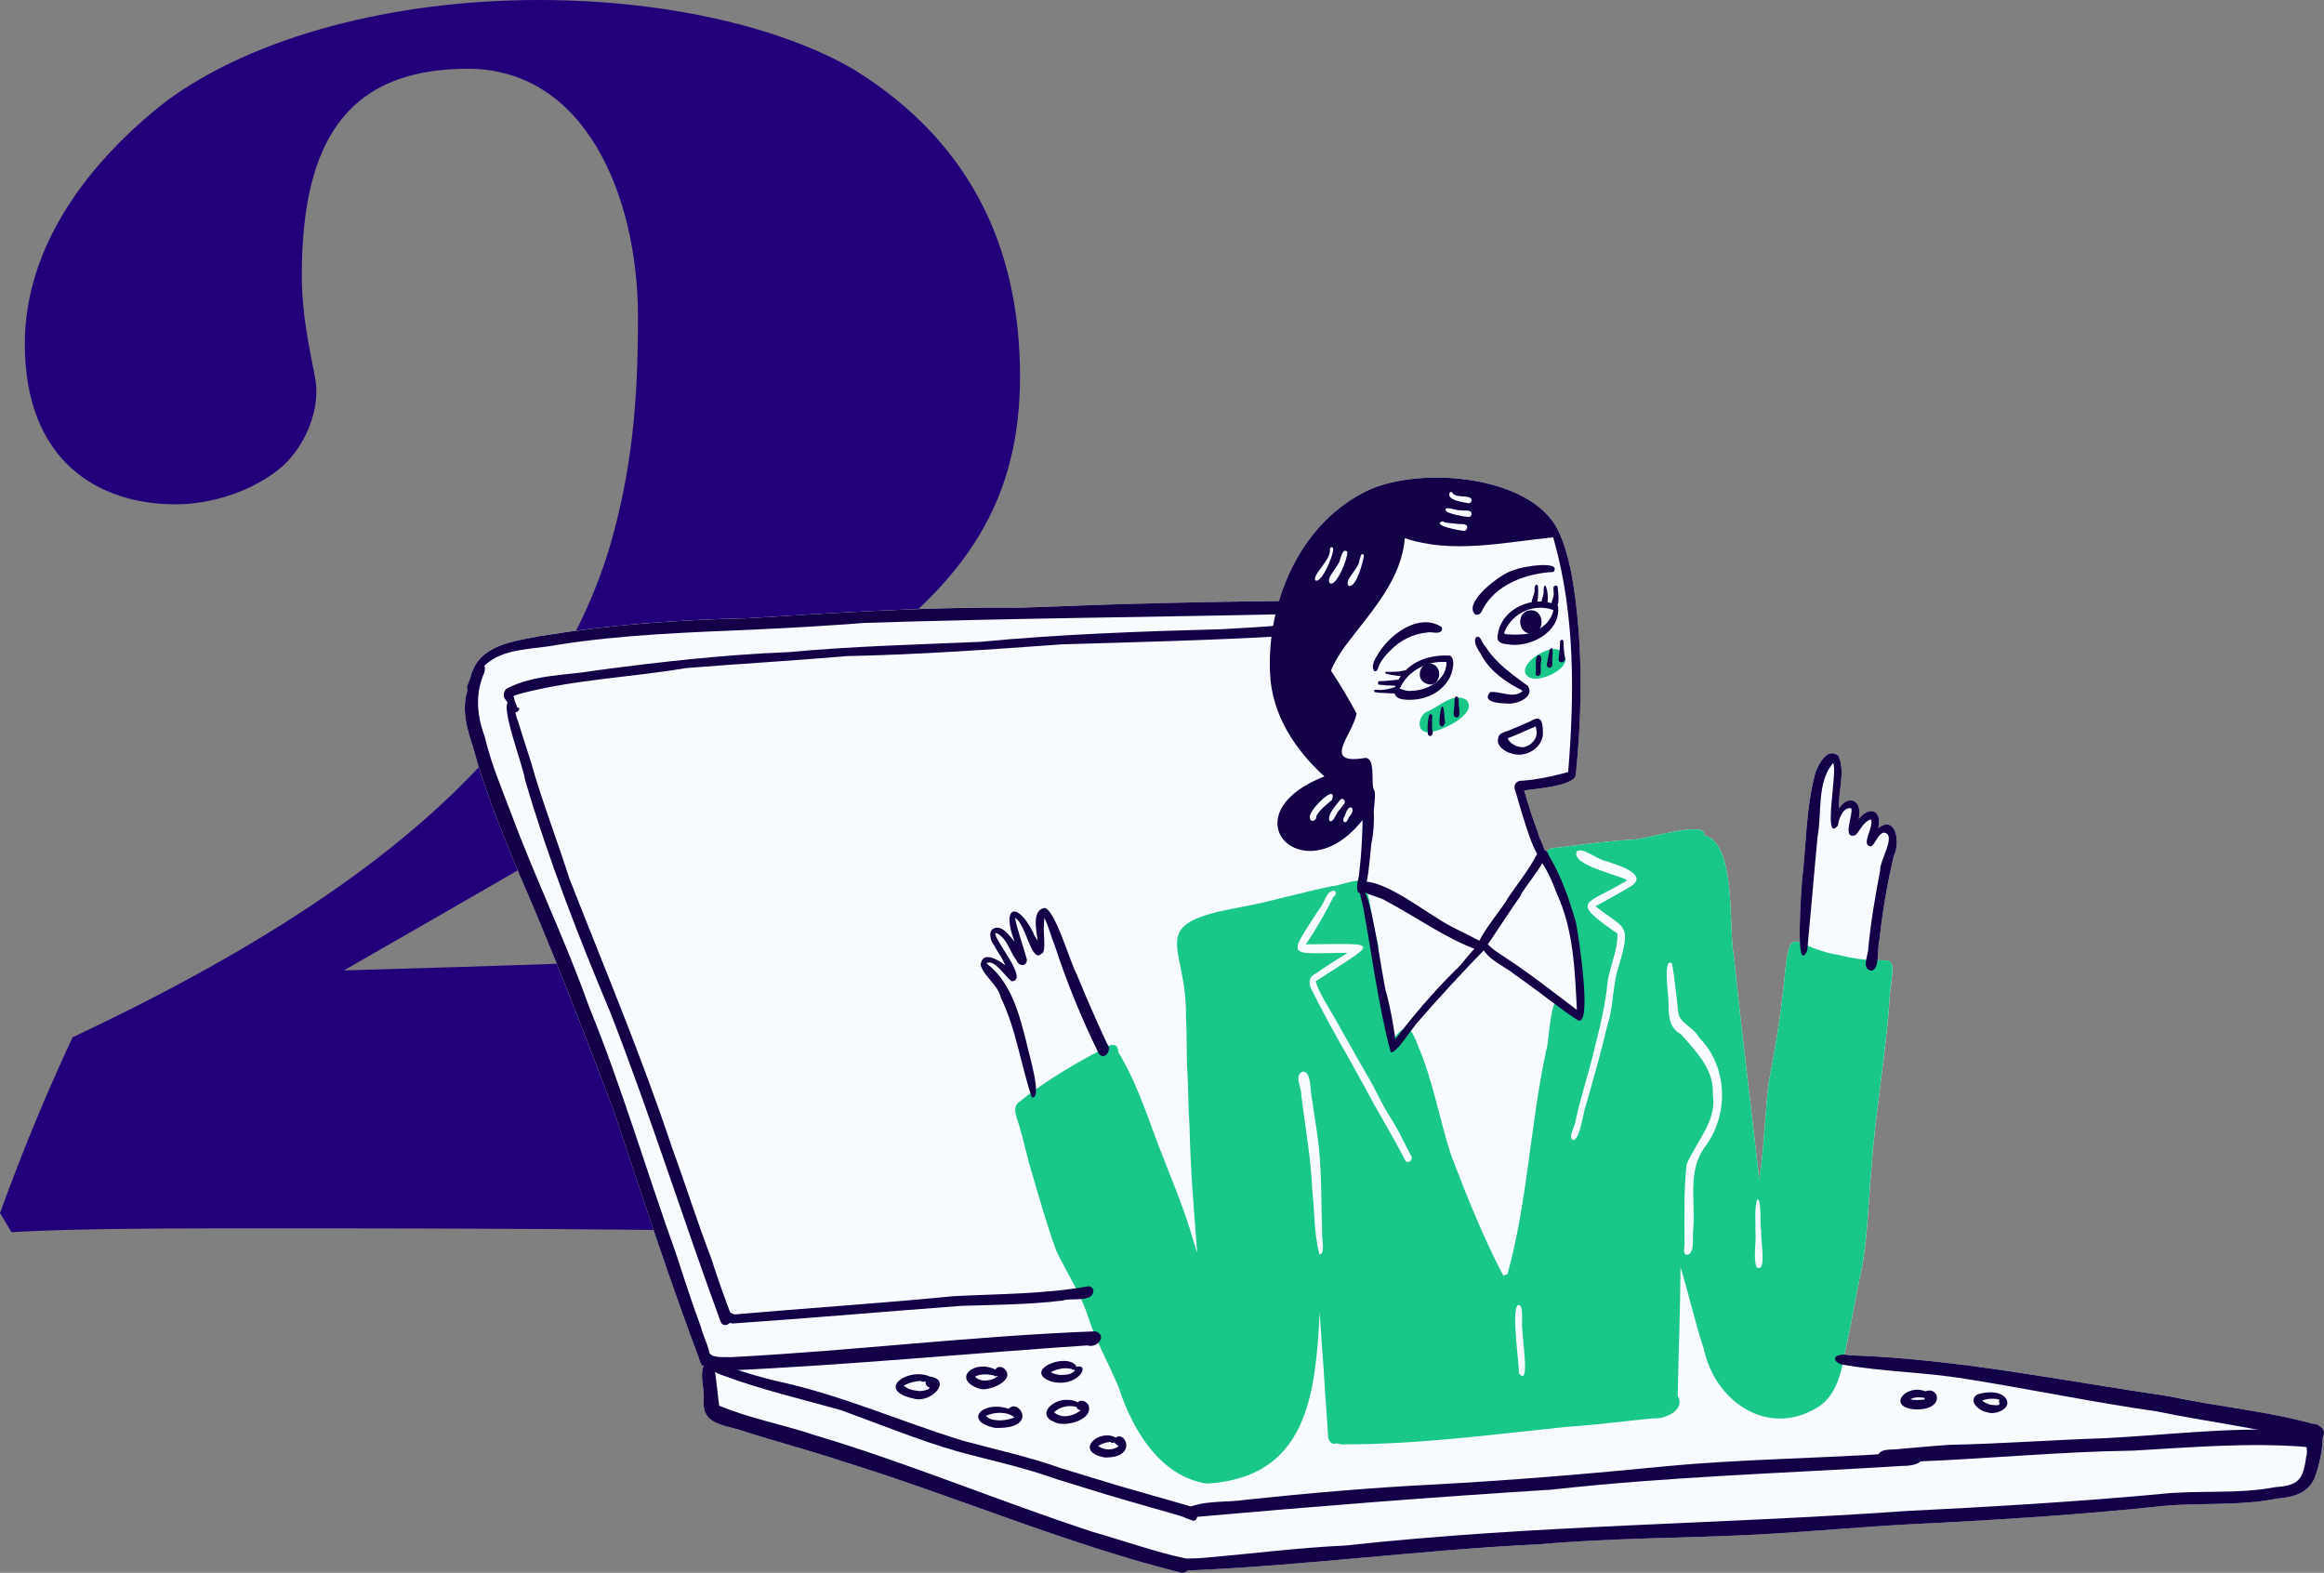 <svg width="365" height="247" viewBox="0 0 365 247" fill="none" xmlns="http://www.w3.org/2000/svg">
<rect x="0" y="0" width="365" height="247" fill="#808080" stroke="none"/>
<path d="M164.4 121.2L174 125.4C165.6 151.2 161.7 183.6 161.1 194.7C149.4 194.1 127.2 192.9 45.9 192.9C26.7 192.9 12.3 192.9 1.8 193.5L0 190.5C3.6 180.6 7.2 171.9 11.4 162.9C61.2 139.5 86.7 115.5 95.7 86.1C99.3 73.8 100.2 63 100.2 49.8C100.2 30.6 91.8 10.8 73.5 10.8C55.2 10.8 47.4 21.3 47.4 43.2C47.4 49.5 48.6 54.6 49.5 59.4C50.4 64.2 48 69.9 44.4 73.2C39.9 77.1 33.3 79.2 27.6 79.2C15.3 79.2 3.9 72.3 3.9 54C3.9 38.7 13.8 25.5 26.1 15.9C39.9 5.7 61.8 0 84.6 0C105.9 0 123.9 4.8 134.4 11.1C153.6 23.1 160.2 40.5 160.2 59.1C160.2 78.9 151.5 91.2 135 103.2C119.7 114.6 91.2 131.1 54 152.4C107.1 150.9 137.7 149.4 145.8 148.5C151.2 148.2 154.2 145.8 156.6 141.3C158.4 137.4 161.7 128.4 164.4 121.2Z" fill="#21007A"/>
<g clip-path="url(#clip0_4237_340)">
<path d="M293.864 184.305C293.864 184.305 293.864 184.325 293.861 184.332C293.861 184.332 293.861 184.334 293.861 184.337C293.861 184.325 293.861 184.315 293.864 184.305Z" fill="#F7FBFF"/>
<path d="M81.611 137.427C81.601 137.403 81.589 137.376 81.579 137.351C81.569 137.327 81.557 137.302 81.547 137.278C81.569 137.327 81.589 137.376 81.611 137.427Z" fill="#F7FBFF"/>
<path d="M364.18 223.888C363.958 223.689 363.665 223.588 363.287 223.62C355.956 221.578 348.292 220.917 340.849 219.307C324.029 216.864 307.348 213.383 290.311 212.831C290.111 212.774 289.911 212.742 289.718 212.73C289.828 212.156 289.933 211.586 290.043 211.031C290.043 211.031 290.043 211.034 290.043 211.036C290.857 207.609 291.338 204.123 292.087 200.684C292.075 200.743 292.063 200.802 292.053 200.861C293.322 195.448 293.336 189.853 293.863 184.337C293.868 184.259 293.876 184.18 293.88 184.104V184.111C293.88 184.092 293.883 184.072 293.885 184.053C293.885 184.06 293.885 184.067 293.885 184.075C293.888 184.03 293.893 183.984 293.895 183.937C293.895 183.944 293.895 183.954 293.895 183.964C293.9 183.903 293.902 183.844 293.907 183.782C293.907 183.792 293.907 183.805 293.905 183.814C294.503 174.498 296.279 165.315 296.833 155.996C296.833 156.008 296.833 156.02 296.83 156.033C296.835 155.989 296.835 155.942 296.84 155.898C297.535 150.649 297.516 150.819 294.871 150.799C295.017 149.682 294.959 148.285 295.169 147.64C295.671 143.169 296.403 138.687 297.46 134.319C298.465 132.424 297.823 127.907 294.988 130.046C295.62 127.257 293.693 126.459 291.924 128.59C292.578 125.887 290.526 124.51 288.811 126.943C288.671 124.254 289.891 121.159 288.715 118.67C286.976 117.319 285.602 119.973 285.114 121.375C283.616 126.879 283.692 132.709 283.016 138.358C282.984 138.856 282.521 144.794 282.692 148.02C281.037 147.463 280.767 148.324 280.186 154.4C279.642 159.617 278.82 164.777 277.802 169.922C277.18 175.033 277.085 180.186 276.314 185.28C274.984 173.587 273.518 161.912 272.322 150.205C271.408 145.739 272.791 132.38 267.638 131.18C268.175 128.646 257.811 132.054 256.152 131.874C252.307 132.117 248.486 132.611 244.673 133.114C243.699 133.129 243.174 133.355 242.94 133.713C242.845 133.595 242.726 133.507 242.567 133.472C242.352 132.572 241.662 131.501 241.562 130.775C240.73 128.602 240.02 126.383 239.378 124.146C240.971 123.842 247.542 123.486 247.5 121.549C248.369 112.839 248.569 104.056 247.578 95.346C247.093 91.286 246.466 87.014 244.721 83.322C240.381 74.323 221.768 73.007 213.836 77.514C207.344 80.975 202.964 87.341 200.866 94.389C187.301 94.511 173.731 94.894 160.178 95.432C145.852 95.275 131.572 96.203 117.282 97.101C117.319 97.099 117.355 97.096 117.392 97.094C106.518 97.315 95.678 98.115 84.943 99.865C80.705 100.703 75.291 101.198 73.939 106.143C73.925 106.71 73.029 107.89 73.442 108.342C72.553 111.101 73.107 113.802 74.244 117.148C76.076 124.063 78.855 130.735 81.578 137.346C86.902 149.498 91.615 161.905 96.346 174.299C100.716 187.416 105.071 200.775 109.897 213.621C109.902 213.639 109.902 213.653 109.909 213.67C109.916 213.683 109.924 213.695 109.931 213.707C110.021 213.945 110.109 214.188 110.199 214.427C110.307 214.436 110.404 214.436 110.497 214.434C110.504 214.439 110.512 214.446 110.516 214.451C109.902 216.034 110.604 217.998 110.538 219.675C110.097 223.681 113.515 223.696 116.413 224.629C121.7 226.365 127.1 227.727 132.374 229.504C132.335 229.492 132.296 229.48 132.257 229.467C150.097 234.974 167.31 242.427 185.447 246.961C185.896 247.076 186.296 246.88 186.564 246.561C186.738 246.578 186.911 246.593 187.082 246.61C205.292 245.819 223.429 243.377 241.659 242.52C253.126 241.509 264.657 241.572 276.151 240.978C285.549 240.463 294.917 239.532 304.328 239.164C315.587 238.55 326.822 237.829 338.04 236.675C344.569 235.848 351.218 236.623 357.688 235.332C360.428 235.104 362.86 234.404 363.751 231.468C364.065 230.592 364.841 227.781 364.78 225.77C365.166 225.127 365.093 224.273 364.183 223.883L364.18 223.888Z" fill="#F7FBFF"/>
<path d="M223.951 114.97C222.39 114.641 222.89 112.432 223.973 111.828C225.927 111.121 228.094 108.669 230.236 109.867C232.522 112.066 225.659 115.336 223.951 114.97Z" fill="#19C789"/>
<path d="M239.759 106.049C238.185 104.127 244.297 100.528 245.238 102.499C247.915 104.571 241.174 107.875 239.759 106.049Z" fill="#19C789"/>
<path d="M189.536 232.995C182.143 231.868 177.825 224.437 175.683 217.858C174.153 214.105 172.074 210.57 170.859 206.694C170.876 206.743 170.891 206.789 170.908 206.838C169.739 203.161 167.558 199.93 165.916 196.469C164.433 192.448 163.269 188.304 162.066 184.19C161.285 181.681 160.795 179.094 160.009 176.585C159.675 175.458 158.85 173.762 160.168 172.983C163.708 170.143 167.563 167.786 171.54 165.621C172.716 165.182 175.543 162.666 175.639 165.241C178.193 169.412 179.815 174.147 181.518 178.733C183.536 184.138 185.908 189.424 187.464 194.991C187.447 194.94 187.43 194.888 187.413 194.837C187.618 195.468 187.82 196.098 188.045 196.722C187.501 190.106 186.966 183.498 186.823 176.857C186.823 176.867 186.823 176.874 186.823 176.884C186.818 176.806 186.813 176.725 186.81 176.646C186.81 176.656 186.81 176.668 186.813 176.678C186.813 176.644 186.808 176.609 186.805 176.572C186.805 176.575 186.805 176.577 186.805 176.58C186.603 173.803 186.657 171.015 186.479 168.238C186.481 168.292 186.483 168.349 186.488 168.403C186.31 165.616 186.447 162.82 186.278 160.034C186.278 160.068 186.283 160.105 186.283 160.14C186.278 160.059 186.274 159.978 186.271 159.897V159.901C186.269 159.835 186.264 159.769 186.261 159.703C186.261 159.715 186.261 159.73 186.264 159.744C186.469 148.076 179.491 145.189 194.869 142.465C199.685 141.566 204.389 140.147 209.188 139.168C210.803 139.141 215.341 136.757 214.68 139.978C215.307 142.02 215.441 144.19 215.929 146.267C216.156 147.524 217.161 149.483 215.768 150.34C216.932 154.535 217.72 158.826 218.964 162.999C221.101 160.191 221.807 161.914 222.763 164.342C225.066 169.782 226.054 175.659 227.852 181.271C230.319 187.74 232.903 194.225 236.116 200.358C236.296 200.22 236.521 200.137 236.748 200.137C239.937 188.631 240.334 176.59 242.842 164.931C243.299 164.082 243.503 155.208 245.062 157.749C246.148 157.891 247.029 158.664 247.797 159.396C248.132 152.016 246.585 144.782 244.355 137.786C243.545 136.084 241.1 133.161 244.672 133.112C248.488 132.608 252.309 132.112 256.151 131.872C257.81 132.051 268.175 128.641 267.638 131.177C272.788 132.378 271.407 145.737 272.322 150.202C273.515 161.91 274.984 173.585 276.314 185.277C277.082 180.181 277.18 175.028 277.802 169.92C278.819 164.772 279.641 159.614 280.186 154.398C281.181 143.984 281.259 148.884 288.979 150.003C297.325 152.237 297.867 148.106 296.835 155.893C296.83 155.937 296.827 155.981 296.825 156.025C296.825 156.013 296.825 156.001 296.827 155.988C296.276 165.307 294.497 174.491 293.9 183.807C293.9 183.797 293.9 183.785 293.902 183.775C293.897 183.836 293.892 183.895 293.89 183.957C293.89 183.947 293.89 183.939 293.89 183.93C293.887 183.976 293.882 184.023 293.88 184.067C293.88 184.06 293.88 184.052 293.88 184.045C293.88 184.065 293.88 184.084 293.875 184.104V184.097C293.87 184.175 293.863 184.256 293.858 184.335C293.858 184.322 293.858 184.313 293.86 184.303C293.331 189.829 293.316 195.433 292.048 200.856C292.06 200.797 292.072 200.738 292.082 200.682C291.333 204.121 290.852 207.607 290.037 211.034C290.037 211.034 290.037 211.031 290.037 211.029C289.305 214.701 288.854 218.978 285.351 221.094C277.541 225.77 269.316 220.07 267.591 211.805C267.604 211.846 267.618 211.888 267.63 211.93C266.198 207.69 265.276 203.303 263.937 199.037C263.898 205.761 263.624 212.477 263.493 219.199C264.795 221.361 261.585 222.901 259.772 222.729C255.2 223.166 250.647 223.787 246.063 224.074C234.393 225.292 222.685 226.853 210.932 226.828C210.881 226.939 210.71 226.922 210.681 226.806C210.42 226.772 210.149 226.765 209.905 226.654C209.059 227.037 208.515 226.094 208.573 225.348C208.407 222.405 208.141 219.469 207.985 216.523C207.985 216.53 207.985 216.538 207.985 216.545C207.778 213.037 207.451 209.541 207.27 206.036C206.607 218.963 205.377 232.05 189.528 232.993L189.536 232.995ZM164.996 187.281L165.018 187.349C164.938 187.099 164.86 186.846 164.782 186.593C164.852 186.821 164.921 187.052 164.994 187.281H164.996ZM188.547 168.057L188.552 168.118C188.53 167.723 188.513 167.33 188.499 166.942C188.513 167.313 188.526 167.686 188.547 168.057Z" fill="#19C789"/>
<path d="M213.3 140.106C212.846 139.178 213.458 138.016 213.478 137.02C213.478 137.027 213.478 137.034 213.475 137.042C213.793 134.526 213.922 131.992 213.993 129.459V129.481C213.993 129.449 213.993 129.415 213.993 129.383C213.993 129.395 213.993 129.41 213.993 129.422C213.997 129.208 213.993 128.997 213.993 128.784C204.729 140.56 192.566 127.974 208.005 121.94C203.316 117.663 199.708 112.167 199.464 105.617C198.988 94.737 203.975 82.777 213.839 77.519C221.771 73.012 240.384 74.327 244.724 83.327C246.471 87.022 247.098 91.291 247.581 95.351C248.572 104.061 248.374 112.847 247.503 121.554C247.544 123.491 240.974 123.847 239.381 124.151C240.023 126.388 240.733 128.607 241.565 130.779C241.718 131.892 243.263 133.821 242.345 134.693C241.079 135.859 238.339 125.128 237.895 123.901C237.707 123.12 238.344 122.507 239.108 122.61C241.294 122.44 243.438 122.001 245.554 121.444C245.519 121.451 245.488 121.458 245.456 121.466C245.737 121.397 246.015 121.323 246.29 121.237C247.286 109.132 247.381 96.667 244.08 84.891C244.08 84.898 244.085 84.906 244.085 84.913C244.082 84.896 244.078 84.876 244.073 84.859C244.073 84.859 244.073 84.861 244.073 84.864C244.031 84.702 243.99 84.542 243.936 84.383C236.295 85.141 228.08 87.044 220.631 84.515C220.151 90.876 215.493 95.923 211.792 100.761C211.809 100.737 211.829 100.712 211.848 100.688C211.106 101.64 210.428 102.642 209.835 103.695C209.835 103.695 209.835 103.695 209.835 103.693C209.53 104.22 209.235 104.755 209.05 105.34C210.492 107.5 211.836 109.776 213.058 112.059C212.509 115.306 207.334 120.243 214.483 119.016C216.037 119.163 215.322 122.708 215.727 123.926C216.279 124.576 215.615 126.95 215.791 128.055C215.791 128.015 215.791 127.976 215.791 127.937C215.793 129.309 215.72 130.679 215.476 132.031C215.481 131.992 215.488 131.955 215.493 131.919C215.134 132.964 215.022 141.517 213.302 140.103L213.3 140.106ZM208.937 82.895C209.076 82.76 209.22 82.622 209.369 82.487C209.225 82.622 209.076 82.752 208.937 82.895Z" fill="#130046"/>
<path d="M237.309 118.301C236.362 118.078 234.947 117.086 235.303 115.977C235.323 114.982 236.762 114.904 237.455 114.511C237.433 114.521 237.409 114.528 237.387 114.538C238.443 114.14 239.453 113.635 240.498 113.212C240.476 113.222 240.454 113.23 240.429 113.239C242.059 112.213 242.288 113.406 242.323 114.852C242.532 117.405 239.553 119.168 237.309 118.301ZM239.29 117.337C240.62 117.062 241.622 115.871 241.271 114.477C241.273 114.504 241.276 114.528 241.281 114.555C241.264 114.398 241.242 114.241 241.215 114.084C240.951 114.202 240.681 114.305 240.41 114.41C240.41 114.41 240.412 114.41 240.415 114.41C240.393 114.42 240.371 114.428 240.346 114.437C240.359 114.432 240.371 114.428 240.381 114.425C239.187 114.95 237.997 115.491 236.775 115.95C237.221 116.88 238.29 117.381 239.287 117.341L239.29 117.337Z" fill="#130046"/>
<path d="M236.599 110.47C235.558 110.478 232.601 110.274 234.057 108.69C235.631 108.474 237.678 109.822 239.144 108.516C239.081 108.465 239.015 108.418 238.949 108.371C238.954 108.376 238.961 108.379 238.966 108.384C238.944 108.369 238.924 108.357 238.905 108.342C238.917 108.352 238.932 108.359 238.944 108.369C236.49 107.085 234.142 105.509 232.742 103.027C232.308 102.18 231.288 101.068 231.813 100.098C232.542 99.59 232.784 101.139 233.267 101.498C234.95 104.161 237.48 105.899 239.952 107.709C241.164 109.532 238.039 110.708 236.599 110.475V110.47Z" fill="#130046"/>
<path d="M215.854 105.408C215.105 104.498 216.266 103.022 216.779 102.173C218.726 99.308 223.047 96.288 226.387 98.459C226.387 98.459 226.387 98.456 226.384 98.454C226.394 98.468 226.409 98.483 226.418 98.5C226.418 98.498 226.414 98.495 226.414 98.493C226.548 98.687 226.514 98.972 226.353 99.139C226.353 99.139 226.355 99.139 226.357 99.136C225.772 99.62 224.876 99.171 224.174 99.328C221.971 99.512 219.909 100.56 218.37 102.143C218.387 102.126 218.401 102.111 218.418 102.094C218.396 102.116 218.374 102.141 218.35 102.163C218.355 102.158 218.357 102.156 218.362 102.151C217.684 102.841 217.016 103.577 216.603 104.466C216.435 104.814 216.398 105.531 215.859 105.411L215.854 105.408Z" fill="#130046"/>
<path d="M220.47 109.849C217.474 109.518 219.767 106.133 221.056 104.989C222.89 103.363 225.371 102.814 227.748 102.963C228.585 103.562 228.18 104.976 227.95 105.823C226.843 108.808 223.466 110.215 220.468 109.849H220.47ZM221.658 108.487C224.161 108.465 227.257 106.788 227.179 103.962C225.708 103.877 224.21 104.122 222.929 104.883C222.941 104.876 222.956 104.868 222.971 104.861C221.585 105.558 220.458 106.722 219.84 108.155C220.441 108.332 221.019 108.592 221.661 108.487H221.658Z" fill="#130046"/>
<path d="M236.646 101.169C234.733 100.982 235.116 100.02 235.487 98.559C236.824 95.002 241.394 93.493 244.687 95.113C245.285 99.232 240.252 101.869 236.643 101.166L236.646 101.169ZM237.29 99.647C238.022 99.696 238.756 99.647 239.486 99.598C239.481 99.598 239.473 99.598 239.469 99.598C241.464 99.296 243.592 97.928 243.965 95.808C242.555 95.258 240.947 95.344 239.554 95.921C239.576 95.911 239.598 95.903 239.62 95.893C238.063 96.522 236.763 97.87 236.209 99.463C236.536 99.657 236.924 99.615 237.287 99.644L237.29 99.647Z" fill="#130046"/>
<path d="M231.712 96.502C229.57 94.671 236.035 89.766 237.885 89.508C238.614 89.034 245.407 87.898 243.989 89.817C239.678 90.061 234.872 91.73 232.79 95.837C232.651 96.284 232.185 96.674 231.712 96.502Z" fill="#130046"/>
<path d="M218.169 108.865C218.183 108.865 218.198 108.867 218.215 108.87C217.439 108.803 216.641 108.857 215.88 108.686C215.522 108.064 216.69 108.467 216.998 108.352C216.998 108.352 216.993 108.352 216.99 108.352C217 108.352 217.01 108.352 217.02 108.352C217.015 108.352 217.007 108.352 217.002 108.352C217.766 108.31 218.498 108.084 219.225 107.878C219.481 107.839 219.679 108.057 219.691 108.303C219.684 109.091 218.696 108.882 218.169 108.867V108.865Z" fill="#130046"/>
<path d="M218.113 107.657C217.62 107.623 217.125 107.581 216.634 107.527C216.634 107.527 216.637 107.527 216.639 107.527C216.634 107.527 216.627 107.527 216.622 107.527C216.622 107.527 216.627 107.527 216.629 107.527C216.3 107.502 216.376 106.96 216.683 106.967C216.671 106.967 216.659 106.967 216.649 106.97C217.683 106.957 218.711 106.844 219.738 106.722C219.95 106.709 220.096 106.923 220.106 107.114C220.016 108.008 218.728 107.588 218.115 107.657H218.113Z" fill="#130046"/>
<path d="M219.25 106.086C218.755 106.039 218.262 105.968 217.786 105.814C217.793 105.814 217.801 105.818 217.808 105.818C217.759 105.806 217.711 105.794 217.659 105.789C217.659 105.789 217.659 105.789 217.662 105.789C217.501 105.772 217.537 105.516 217.686 105.499C217.686 105.499 217.684 105.499 217.681 105.499C218.269 105.499 218.857 105.534 219.445 105.467C219.433 105.467 219.418 105.47 219.406 105.472C219.943 105.509 220.482 105.2 220.992 105.288C221.819 106.385 219.87 106.204 219.25 106.088V106.086Z" fill="#130046"/>
<path d="M240.937 95.157C240.008 94.858 241.101 93.397 241.016 92.685C241.016 92.687 241.016 92.692 241.016 92.695C240.986 92.363 241.072 91.487 241.547 91.98C241.601 92.631 241.721 95.056 240.94 95.157H240.937Z" fill="#130046"/>
<path d="M242.484 95.258C241.518 94.958 242.633 93.48 242.425 92.729C242.425 92.734 242.425 92.741 242.425 92.746C242.425 92.732 242.425 92.717 242.425 92.702C242.425 92.71 242.425 92.717 242.425 92.727C242.64 89.992 243.782 95.304 242.484 95.26V95.258Z" fill="#130046"/>
<path d="M243.899 95.535C243.133 95.078 244.243 93.816 243.999 93.001C243.999 93.011 243.999 93.021 243.999 93.031C243.999 93.011 243.999 92.992 243.999 92.972C243.999 92.979 243.999 92.989 243.999 92.996C244.006 92.771 243.982 92.547 243.975 92.321C243.975 91.889 244.643 91.786 244.66 92.267C244.677 93.2 245.209 95.424 243.899 95.535Z" fill="#130046"/>
<path d="M240.14 99.475C238.298 99.163 238.29 96.132 240.159 95.867C242.753 95.464 242.775 99.939 240.14 99.475Z" fill="#130046"/>
<path d="M223.971 107.34C222.175 106.685 223.039 103.688 224.903 104.247C226.915 104.878 226.025 108.281 223.971 107.34Z" fill="#130046"/>
<path d="M224.28 115.336C224.117 114.977 224.212 111.212 224.937 112.343C224.937 112.385 224.937 112.427 224.937 112.469V112.427C224.925 113.144 224.873 113.865 224.939 114.582C224.939 114.57 224.937 114.555 224.934 114.54C224.942 114.604 224.949 114.668 224.956 114.732C224.956 114.712 224.951 114.693 224.951 114.676C225.2 115.189 224.712 116.033 224.283 115.338L224.28 115.336Z" fill="#130046"/>
<path d="M226.077 113.659C226.052 111.56 226.694 109.078 226.889 113.011C226.889 113.006 226.889 112.999 226.889 112.994C226.892 113.014 226.894 113.036 226.897 113.055C226.897 113.045 226.897 113.036 226.894 113.026C227.211 113.711 226.372 114.653 226.079 113.659H226.077Z" fill="#130046"/>
<path d="M228.434 112.562C228.148 112.078 228.421 111.443 228.404 110.905C228.512 110.434 228.316 109.842 228.577 109.439C228.587 109.43 228.599 109.42 228.612 109.412C229.3 109.184 229.014 110.411 229.131 110.807C229.183 111.393 229.522 113.151 228.434 112.559V112.562Z" fill="#130046"/>
<path d="M241.178 105.772C241.361 105.072 240.907 102.99 241.705 102.863C242.444 103.071 241.842 104.208 241.983 104.787C241.983 104.768 241.983 104.748 241.983 104.726C241.922 105.188 242.198 105.993 241.595 106.155C241.373 106.192 241.181 105.995 241.176 105.772H241.178Z" fill="#130046"/>
<path d="M242.95 104.377C243.048 103.589 243.246 102.814 243.387 102.033C244.165 101.066 243.753 103.29 243.797 103.665C243.797 103.646 243.797 103.626 243.797 103.606C243.777 104.041 243.997 104.743 243.407 104.868C243.131 104.915 242.926 104.645 242.948 104.377H242.95Z" fill="#130046"/>
<path d="M244.779 103.543C244.889 102.657 245.021 101.768 245.011 100.869C245.011 100.884 245.011 100.899 245.011 100.914C244.913 100.55 245.448 100.251 245.56 100.69C245.572 101.594 245.641 102.495 245.802 103.386C245.882 104.063 244.816 104.311 244.782 103.543H244.779Z" fill="#130046"/>
<path d="M231.991 149.161C226.857 147.274 222.427 143.991 217.613 141.456C216.652 140.717 212.27 140.152 213.409 138.517C216.674 137.761 222.668 142.359 225.581 144.102C227.648 145.511 229.968 146.454 232.154 147.644C232.989 147.875 232.915 149.235 231.988 149.161H231.991Z" fill="#130046"/>
<path d="M232.466 149.405C230.278 149.203 236.304 142.285 236.777 141.1C238.268 138.871 240.008 136.764 241.257 134.391C241.386 134.096 241.745 133.909 242.047 134.022C244.514 133.541 238.995 139.747 238.8 140.692C237.126 143.088 235.545 145.55 233.906 147.968C233.484 148.469 233.159 149.284 232.464 149.407L232.466 149.405Z" fill="#130046"/>
<path d="M218.415 165.219C216.439 157.834 215.487 149.871 214.055 142.261C214.055 142.271 214.06 142.278 214.062 142.288C213.899 141.62 213.723 140.957 213.587 140.285C213.44 140.182 213.516 140 213.54 139.857C215.221 137.624 217.141 154.648 217.798 156.148C217.793 156.131 217.79 156.116 217.786 156.099C217.822 156.244 217.856 156.389 217.89 156.533C217.89 156.526 217.886 156.519 217.886 156.509C217.893 156.541 217.903 156.573 217.91 156.605C217.91 156.597 217.908 156.592 217.905 156.585C218.408 158.564 218.759 160.577 219.066 162.594V162.57C219.088 162.788 219.11 163.004 219.13 163.223C222.019 159.415 225.127 155.79 228.516 152.419C228.513 152.421 228.511 152.424 228.508 152.426C228.521 152.414 228.533 152.402 228.545 152.39C228.545 152.39 228.54 152.394 228.538 152.397C228.56 152.375 228.582 152.353 228.606 152.328L228.545 152.39C228.577 152.358 228.606 152.328 228.638 152.296C228.635 152.299 228.633 152.301 228.63 152.304C229.601 151.621 232.251 147.409 233.256 148.14C233.505 148.413 233.434 148.874 233.166 149.105C229.648 152.741 226.178 156.46 222.863 160.294C222.88 160.27 222.899 160.245 222.916 160.223C222.855 160.304 222.794 160.385 222.731 160.464C222.748 160.439 222.768 160.415 222.785 160.392C221.955 161.149 219.225 165.67 218.413 165.219H218.415Z" fill="#130046"/>
<path d="M247.758 160.189C247.758 160.189 247.778 160.201 247.788 160.208C247.305 159.909 246.843 159.58 246.375 159.258C246.385 159.266 246.395 159.271 246.404 159.278C246.38 159.263 246.358 159.246 246.334 159.231C246.338 159.234 246.343 159.239 246.348 159.241C246.268 159.187 246.187 159.133 246.107 159.079C246.109 159.079 246.114 159.084 246.116 159.086C243.372 157.096 240.705 154.997 237.921 153.057C237.931 153.065 237.943 153.072 237.953 153.079C237.928 153.062 237.904 153.048 237.88 153.03C237.892 153.038 237.904 153.048 237.916 153.055C236.182 151.656 233.552 150.703 232.661 148.565C232.612 148.118 233.217 147.728 233.508 148.145C233.983 148.594 234.435 149.076 235.006 149.429C235.006 149.429 235.006 149.429 235.003 149.429C235.045 149.456 235.086 149.486 235.128 149.513C235.106 149.498 235.081 149.483 235.057 149.466C235.372 149.677 235.691 149.886 236.006 150.099C236.001 150.097 235.999 150.094 235.994 150.092C240.036 152.716 243.828 155.691 247.661 158.605C247.346 152.483 247.158 146.142 244.57 140.484C244.572 140.491 244.574 140.496 244.577 140.503C244.57 140.486 244.562 140.469 244.557 140.452C244.56 140.459 244.562 140.466 244.567 140.474C244.557 140.447 244.545 140.42 244.535 140.393C244.535 140.398 244.54 140.403 244.54 140.41C244.523 140.363 244.504 140.317 244.484 140.267C244.487 140.277 244.491 140.285 244.494 140.294C243.779 138.397 242.969 136.487 241.739 134.874C241.369 134.344 241.778 133.468 242.435 133.47C243.111 133.495 243.162 134.341 243.503 134.781C243.486 134.751 243.469 134.722 243.455 134.693C245.287 137.815 246.475 141.313 247.497 144.777C247.49 144.745 247.483 144.713 247.475 144.681C247.785 146.039 250.244 161.637 247.758 160.201V160.189Z" fill="#130046"/>
<path d="M162.049 172.335C160.331 167.227 159.59 161.615 157.199 156.703C156.715 154.609 154.669 153.526 154.024 151.597C154.183 149.169 156.845 150.737 157.904 151.638C157.691 151.194 157.489 150.745 157.252 150.313C157.257 150.323 157.264 150.335 157.269 150.345C156.85 149.647 156.393 148.97 155.991 148.26C156.001 148.278 156.013 148.297 156.023 148.314C155.488 147.526 155.12 145.995 156.367 145.705C157.716 145.523 158.528 147.021 159.348 147.868C157.247 142.538 159.612 141.264 162.266 146.434C162.539 147.553 164.315 148.788 163.432 149.888C161.932 151.064 161.061 144.902 159.416 144.166C159.858 146.392 160.717 148.53 161.288 150.718C161.241 151.864 160.026 151.771 159.648 150.84C158.616 149.471 158.135 147.278 156.501 146.54C156.518 146.54 156.537 146.537 156.557 146.535C156.479 146.535 156.403 146.547 156.335 146.581C156.352 146.571 156.367 146.562 156.384 146.552C156.362 146.569 156.325 146.574 156.318 146.606C156.318 146.603 156.318 146.601 156.318 146.598C156.276 147.823 161.588 153.858 158.933 154.115C157.835 153.448 156.286 150.563 154.92 151.258C154.966 151.304 155.013 151.351 155.061 151.395C155.056 151.39 155.052 151.388 155.049 151.383C158.875 154.373 160.121 159.401 161.263 163.935C161.253 163.898 161.246 163.864 161.236 163.827C161.412 164.899 163.871 172.745 162.049 172.333V172.335Z" fill="#130046"/>
<path d="M172.599 165.503C169.871 159.985 167.544 154.275 165.628 148.41C165.641 148.442 165.655 148.477 165.667 148.508C165.045 147.094 164.738 145.518 164.023 144.161C163.957 144.642 163.96 145.131 163.95 145.617C163.95 145.609 163.95 145.602 163.95 145.595C163.796 146.25 164.577 150.998 163.074 149.458C163.303 147.639 161.549 143.213 163.95 142.605C165.575 142.374 168.119 151.28 169.115 153.043C169.1 153.003 169.086 152.966 169.069 152.927C170.593 156.617 172.177 160.282 173.865 163.896C174.709 164.789 173.58 166.628 172.594 165.503H172.599Z" fill="#130046"/>
<path d="M293.834 152.422C292.28 152.105 293.468 149.94 293.434 148.872C293.817 144.777 294.525 140.727 295.291 136.688C295.288 136.708 295.286 136.725 295.284 136.745C295.288 136.701 295.296 136.659 295.303 136.615C295.303 136.629 295.298 136.647 295.296 136.661C295.13 135.287 298.055 130.861 295.796 130.76C294.808 131.155 294.649 132.363 293.886 132.913C292.061 132.901 294.437 129.768 293.827 128.678C292.688 129.056 292.183 130.296 291.448 131.143C289.216 131.933 291.07 127.993 290.765 126.979C290.77 126.997 290.772 127.011 290.777 127.028C290.767 126.999 290.76 126.967 290.746 126.938C289.494 126.675 288.76 128.629 288.657 129.65C288.657 129.65 288.657 129.65 288.657 129.648C286.169 132.638 288.703 120.774 287.893 119.838C285.317 122.85 286.164 127.63 285.468 131.369C284.888 137.332 284.407 143.321 283.841 149.284C281.835 153.578 282.965 139.148 283.016 138.36C283.692 132.714 283.614 126.884 285.115 121.377C285.602 119.973 286.974 117.322 288.716 118.672C289.892 121.161 288.672 124.255 288.811 126.945C290.524 124.512 292.575 125.889 291.924 128.592C293.693 126.459 295.618 127.259 294.988 130.048C297.836 127.902 298.47 132.459 297.45 134.342C297.462 134.302 297.472 134.263 297.484 134.221C296.413 138.618 295.676 143.135 295.169 147.64C294.786 148.813 295.296 152.461 293.842 152.422H293.834Z" fill="#130046"/>
<path d="M73.69 108.492C72.763 108.236 73.922 106.795 73.939 106.15C75.291 101.206 80.704 100.71 84.942 99.873C95.677 98.122 106.517 97.322 117.391 97.101C117.355 97.101 117.318 97.106 117.282 97.109C131.571 96.208 145.849 95.28 160.178 95.439C175.709 94.823 191.266 94.408 206.809 94.359C207.349 94.374 207.693 94.858 207.656 95.378C207.28 97.366 204.199 96.141 202.762 96.436C180.435 96.929 158.102 97.104 135.785 97.825C135.822 97.823 135.858 97.82 135.895 97.818C130.286 98.245 124.672 98.591 119.053 98.839C119.06 98.839 119.065 98.839 119.072 98.839C108.452 99.316 97.807 99.617 87.29 101.311C83.593 102.028 78.97 101.751 76.118 104.52C75.076 105.6 74.9 107.785 73.69 108.492Z" fill="#130046"/>
<path d="M110.197 214.431C105.249 201.342 100.806 187.695 96.346 174.304C91.606 161.885 86.885 149.454 81.546 137.28C81.568 137.329 81.588 137.378 81.61 137.43C78.877 130.797 76.084 124.097 74.244 117.155C72.602 112.329 72.178 108.843 75.54 104.589C76.442 104.1 76.164 105.485 75.933 105.941C74.598 109.186 74.949 112.518 76.142 115.731C77.106 119.858 78.77 123.763 80.268 127.713C84.05 137.908 88.822 147.701 92.462 157.965C97.71 170.801 101.577 184.121 106.269 197.152C107.486 200.935 108.716 204.708 110.094 208.439C110.436 210.113 113.095 214.701 110.197 214.434V214.431Z" fill="#130046"/>
<path d="M113.949 215.259C112.451 215.259 110.67 215.207 109.909 213.673C109.489 212.306 111.031 212.067 111.853 212.88C112.815 213.224 113.874 213.106 114.876 213.133C133.951 212.139 152.959 209.792 172.043 209.077C173.982 209.679 172.384 211.807 170.786 211.287C151.841 212.566 132.914 214.407 113.949 215.254V215.259Z" fill="#130046"/>
<path d="M185.445 246.968C167.307 242.434 150.095 234.981 132.255 229.475C132.294 229.487 132.333 229.499 132.372 229.511C127.097 227.737 121.698 226.372 116.411 224.636C113.513 223.701 110.094 223.689 110.536 219.682C110.607 217.866 109.775 215.713 110.692 214.07C111.063 213.562 111.985 213.619 112.117 214.294C112.495 216.432 112.666 218.6 112.949 220.753C117.738 222.761 122.974 223.711 127.912 225.365C127.902 225.363 127.89 225.358 127.88 225.355C127.961 225.38 128.041 225.405 128.119 225.429C128.105 225.424 128.09 225.419 128.078 225.417C128.171 225.446 128.261 225.473 128.354 225.503C128.332 225.495 128.31 225.488 128.288 225.481C142.985 229.894 157.146 235.85 171.723 240.607L171.584 240.563C176.454 241.958 181.251 243.671 186.198 244.754C187.606 245.129 186.713 247.295 185.447 246.966L185.445 246.968Z" fill="#130046"/>
<path d="M187.079 246.617C186.478 246.551 185.822 246.556 185.322 246.18C184.841 245.733 185.202 244.891 185.81 244.776C186.986 244.741 188.174 244.746 189.352 244.626C196.706 243.985 204.016 243.052 211.396 242.711C240.671 239.495 270.126 239.38 299.479 237.291C312.639 236.64 325.782 235.867 338.904 234.667C345.013 233.945 351.227 234.713 357.29 233.56C360.818 233.282 361.711 232.587 362.186 228.861C362.774 227.184 361.059 224.592 363.043 223.657C366.129 222.996 364.28 229.995 363.75 231.475C362.86 234.411 360.427 235.111 357.687 235.339C351.217 236.631 344.569 235.855 338.04 236.682C326.822 237.836 315.587 238.56 304.327 239.171C294.917 239.54 285.548 240.47 276.15 240.985C264.656 241.58 253.126 241.513 241.659 242.527C223.431 243.384 205.294 245.829 187.081 246.617H187.079Z" fill="#130046"/>
<path d="M362.545 226.35C354.733 224.211 346.609 223.286 338.674 221.641C328.674 220.222 318.778 218.138 308.802 216.56C302.3 215.472 295.654 215.452 289.174 214.269C287.085 213.415 288.737 212.386 290.311 212.831C307.348 213.383 324.028 216.864 340.848 219.307C348.48 220.959 356.343 221.607 363.841 223.774C366.2 224.364 364.541 227.442 362.545 226.35Z" fill="#130046"/>
<path d="M186.274 238.361C185.747 238.194 185.22 238.03 184.693 237.863C184.7 237.863 184.708 237.868 184.717 237.87C184.649 237.848 184.578 237.826 184.51 237.806C184.488 237.799 184.466 237.792 184.444 237.784C184.464 237.792 184.486 237.797 184.505 237.804C184.466 237.792 184.427 237.782 184.39 237.77C184.398 237.772 184.407 237.775 184.415 237.777C179.799 236.469 175.183 235.177 170.606 233.734C170.611 233.734 170.615 233.736 170.62 233.739C170.349 233.655 170.081 233.569 169.81 233.486C169.825 233.491 169.84 233.496 169.854 233.498C168.566 233.103 167.275 232.718 165.987 232.315C166.026 232.327 166.063 232.337 166.099 232.349C160.981 230.484 155.667 229.379 150.429 227.945C150.468 227.958 150.504 227.967 150.541 227.98C144.244 226.18 138.193 223.669 132.042 221.447C125.887 219.712 119.631 218.271 113.627 216.034C112.702 215.75 110.136 214.637 112.112 213.827C115.528 215.094 119.051 216.241 122.632 217.036C132.438 219.216 141.604 223.293 151.175 226.244C151.165 226.242 151.158 226.239 151.148 226.237C156.382 227.656 161.678 228.787 166.795 230.628C166.778 230.624 166.761 230.619 166.743 230.611C167.998 231.002 169.259 231.365 170.513 231.755C170.496 231.75 170.476 231.743 170.459 231.738C170.72 231.819 170.981 231.9 171.242 231.981C171.238 231.981 171.233 231.979 171.228 231.976C171.267 231.988 171.303 232.001 171.342 232.011C171.333 232.008 171.323 232.006 171.313 232.001C176.512 233.643 181.782 235.037 187.008 236.579C188.221 236.928 187.347 238.784 186.276 238.354L186.274 238.361Z" fill="#130046"/>
<path d="M187.304 238.786C186.469 238.45 185.052 238.302 186.081 237.004C188.941 235.516 192.601 236.022 195.758 235.516C205.561 234.485 215.388 233.626 225.233 233.135C237.473 232.472 249.664 231.448 261.868 230.248C273.584 229.148 285.373 229.05 297.113 228.26C298.567 228.274 300.209 227.459 301.559 228.021C302.778 229.799 300.319 230.219 299.014 230.204C280.55 231.35 262.049 231.895 243.643 233.945C225.084 235.094 206.532 236.574 187.999 238.212C188.043 238.568 187.65 238.928 187.306 238.784L187.304 238.786Z" fill="#130046"/>
<path d="M294.891 228.903C294.998 227.29 297.243 227.769 298.36 227.548C300.995 227.334 303.627 227.064 306.265 226.902C314.277 226.742 322.267 226.134 330.277 225.873C340.063 225.414 349.812 224.106 359.62 224.639C360.935 224.815 362.338 224.636 363.602 225.039C364.922 226.205 363.19 227.55 361.867 227.209C361.87 227.209 361.875 227.209 361.877 227.209C352.94 226.531 343.998 227.302 335.071 227.813C323.512 227.97 311.991 229.111 300.448 229.551C300.448 229.551 300.448 229.551 300.451 229.551C300.302 229.521 300.158 229.411 300.1 229.261C298.967 229.146 295.064 230.351 294.886 228.903H294.891Z" fill="#130046"/>
<path d="M113.19 207.597C107.273 191.478 102.123 175.073 95.887 159.079C90.854 147.104 86.133 134.96 82.466 122.484C82.297 120.67 78.328 110.37 79.967 110.218C80.965 110.637 80.892 112.358 81.358 113.274C82.224 116.183 83.263 119.038 84.064 121.964C85.698 127.338 87.714 132.586 89.412 137.938C94.926 152.019 100.796 165.933 105.57 180.289C107.671 186.021 109.491 191.849 111.68 197.547C112.677 200.63 113.734 203.689 114.903 206.711C115.315 207.693 113.678 208.724 113.19 207.597Z" fill="#130046"/>
<path d="M80.87 111.838C80.136 111.484 79.916 110.527 79.423 109.916C78.938 109.415 79.057 108.57 79.575 108.138C83.817 105.922 88.865 106.091 93.501 105.301C103.614 103.945 113.741 102.811 123.94 102.409C133.899 101.481 143.899 101.233 153.9 100.803C166.528 99.598 179.208 99.151 191.887 98.812C195.279 98.609 198.677 98.466 202.056 98.103C203.223 98.059 203.006 99.848 201.939 99.878C190.272 100.555 178.564 100.845 166.887 101.186C155.591 101.991 144.287 102.811 132.967 103.037H133.062C124.62 103.756 116.145 104.247 107.696 104.922C107.715 104.922 107.735 104.918 107.754 104.915C99.22 106.361 90.459 106.688 82.063 108.845C82.066 108.845 82.071 108.845 82.073 108.843C81.595 108.98 81.109 109.106 80.646 109.29C80.768 109.891 80.973 110.473 81.214 111.035C81.207 111.023 81.202 111.011 81.195 110.998C81.217 111.05 81.243 111.099 81.27 111.148C81.917 111.025 81.292 112.051 80.868 111.843L80.87 111.838Z" fill="#130046"/>
<path d="M115.037 207.852C114.922 207.833 114.8 207.798 114.695 207.742C114.569 207.774 114.437 207.698 114.405 207.58C114.405 207.585 114.405 207.59 114.405 207.595C114.371 207.28 114.027 207.091 113.988 206.782C113.944 205.886 114.798 206.065 115.281 206.429C115.274 206.429 115.264 206.429 115.257 206.429C115.288 206.429 115.32 206.429 115.352 206.429C115.34 206.429 115.325 206.429 115.313 206.429C126.785 205.425 138.271 204.691 149.733 203.561C156.804 203.186 163.891 203.257 170.893 202.012C171.364 201.951 171.784 202.398 171.73 202.869C171.44 204.578 168.2 203.772 166.887 204.246C161.566 204.899 156.218 204.907 150.873 205.083C138.927 205.992 126.972 207.025 115.032 207.852H115.037Z" fill="#130046"/>
<path d="M143.502 219.641C137.376 218.327 142.604 214.633 146.064 216.189C149.646 216.697 146.227 220.46 143.502 219.641ZM144.478 218.462C144.991 218.401 145.708 218.364 146.03 217.922C145.622 217.794 145.303 217.441 145.386 216.989C145.164 216.894 144.773 217.154 144.683 216.859C143.741 216.903 142.773 217.144 141.938 217.591C142.57 218.231 143.612 218.384 144.478 218.462Z" fill="#130046"/>
<path d="M153.837 218.096C149.365 216.631 152.959 213.385 156.338 215.087C156.599 214.525 157.248 214.61 157.687 214.905C159.71 216.69 155.374 218.58 153.837 218.096ZM154.659 216.812C155.387 216.783 156.167 216.636 156.694 216.091C156.665 216.076 156.636 216.061 156.606 216.047C156.443 216.174 156.192 216.172 156.062 215.997C155.121 215.791 154.008 215.737 153.13 216.184C153.505 216.606 154.103 216.815 154.659 216.815V216.812Z" fill="#130046"/>
<path d="M164.999 216.933C160.629 215.217 167.302 212.391 168.968 214.431C168.968 214.431 168.968 214.436 168.971 214.436C168.971 214.436 168.971 214.434 168.968 214.431C168.968 214.431 168.971 214.436 168.973 214.439C168.971 214.436 168.968 214.431 168.966 214.426C169.017 214.495 169.039 214.579 169.037 214.66C171.42 214.036 169.325 218.119 164.999 216.933ZM166.699 215.934C167.175 215.914 167.666 215.897 168.119 215.732C168.117 215.732 168.112 215.735 168.11 215.737C168.156 215.718 168.205 215.698 168.251 215.676C168.229 215.686 168.207 215.693 168.188 215.703C168.405 215.6 168.595 215.448 168.771 215.286C168.766 215.219 168.771 215.153 168.783 215.089C168.627 215.178 168.412 215.143 168.315 214.986C167.212 214.726 166.004 214.967 165.018 215.504C165.536 215.779 166.119 215.931 166.702 215.934H166.699Z" fill="#130046"/>
<path d="M156.274 224.243C151.211 223.212 154.264 219.844 158.416 221.246C159.934 219.471 163.342 224.464 156.274 224.243ZM157.003 223.068C157.796 223.038 158.614 222.93 159.333 222.582C158.113 221.617 156.21 221.742 154.844 222.343C155.349 222.969 156.257 223.031 157.003 223.068Z" fill="#130046"/>
<path d="M165.638 223.338C162.623 222.142 165.504 219.66 167.571 219.849H167.51C168.115 219.827 168.732 219.925 169.264 220.227C169.732 219.697 170.603 220.085 170.928 220.598C171.887 222.969 167.28 224.212 165.636 223.338H165.638ZM167.158 222.42C168.083 222.415 168.991 222.064 169.723 221.506C169.454 221.386 169.122 221.303 169.069 220.956C167.871 220.601 166.443 220.929 165.536 221.796C165.98 222.179 166.575 222.397 167.158 222.42Z" fill="#130046"/>
<path d="M173.509 228.89C168.542 227.982 172.594 224.27 175.234 225.77C176.795 224.644 178.689 228.984 173.509 228.89ZM174.121 227.626C174.675 227.614 175.236 227.464 175.693 227.14C175.495 226.902 175.11 226.809 175.046 226.48C174.868 226.632 174.551 226.701 174.441 226.438C173.751 226.492 173.055 226.696 172.47 227.071C172.921 227.462 173.538 227.602 174.119 227.629L174.121 227.626Z" fill="#130046"/>
<path d="M300.683 221.334C296.24 220.91 299.378 217.259 302.398 218.504C304.655 217.62 305.548 221.565 300.683 221.334ZM301.083 219.864C301.493 219.854 301.903 219.832 302.31 219.788C302.266 219.712 302.254 219.619 302.271 219.533C301.539 219.388 300.729 219.398 300.048 219.727C300.378 219.862 300.737 219.862 301.085 219.864H301.083Z" fill="#130046"/>
<path d="M312.096 221.784C310.886 221.619 308.971 220.021 310.535 219C311.845 218.555 313.926 218.388 314.936 219.474C316.244 221.084 313.443 222.329 312.096 221.784ZM313.557 220.686C313.765 220.686 313.994 220.659 314.084 220.446C313.936 220.259 313.933 220.001 314.023 219.788C313.133 219.569 312.174 219.638 311.306 219.93C311.603 220.203 311.962 220.397 312.342 220.527C312.735 220.647 313.148 220.681 313.557 220.689V220.686Z" fill="#130046"/>
<path d="M207.227 196.992C206.409 194 206.48 190.656 206.158 187.531C206.158 187.538 206.158 187.543 206.158 187.551C206.143 187.416 206.129 187.281 206.114 187.146C206.114 187.15 206.114 187.153 206.114 187.158C205.919 182.081 205.014 177.103 204.382 172.07C204.477 170.885 203.191 169.009 204.54 168.297C206.063 168.093 205.714 171.596 206.073 172.637C206.404 175.227 206.902 177.797 207.156 180.397C207.602 184.796 207.483 189.235 207.654 193.651C207.563 194.4 208.205 196.985 207.224 196.992H207.227Z" fill="#F7FBFF"/>
<path d="M264.932 197.076C264.144 196.835 264.649 195.811 264.564 195.215C264.564 195.227 264.564 195.242 264.564 195.254C264.564 195.22 264.564 195.185 264.564 195.153C264.564 195.166 264.564 195.178 264.564 195.19C264.547 191.091 264.444 186.962 264.891 182.882C266.406 179.216 269.704 176.091 269.004 171.81C269.241 167.963 266.354 165.108 264.017 162.43C262.146 161.438 262.043 159.546 262.053 157.636C262.146 156.769 261.053 150.141 262.607 151.295C263.039 153.789 263.261 156.342 263.571 158.863C263.571 158.853 263.571 158.846 263.568 158.836C263.573 158.873 263.576 158.91 263.58 158.947C263.58 158.929 263.578 158.915 263.576 158.898C263.71 160.709 266.059 161.311 266.83 162.938C266.806 162.909 266.781 162.877 266.757 162.845C271.41 167.426 271.62 175.073 267.716 180.191C265.022 183.881 266.289 188.712 265.94 193.018C265.72 194.098 266.325 196.847 264.935 197.078L264.932 197.076Z" fill="#F7FBFF"/>
<path d="M220.76 182.349C218.755 178.382 216.361 174.611 214.305 170.646C214.305 170.646 214.307 170.651 214.31 170.654C214.285 170.609 214.261 170.568 214.236 170.524C214.241 170.531 214.244 170.536 214.249 170.543C214.227 170.506 214.207 170.47 214.185 170.43C214.185 170.43 214.185 170.433 214.188 170.435C214.173 170.411 214.161 170.386 214.146 170.362C214.151 170.371 214.156 170.381 214.163 170.389C211.382 165.329 208.418 160.375 205.895 155.193C205.468 154.321 205.641 153.303 206.607 152.922C208.239 151.749 209.955 150.703 211.655 149.633C202.033 149.687 202.016 150.755 207.42 142.43C207.405 142.455 207.39 142.482 207.376 142.506C208.03 141.689 208.325 139.936 209.513 139.862C209.896 140.012 209.857 140.67 209.467 140.783C208.144 143.368 206.737 145.909 205.09 148.305C217.132 148.206 216.557 147.62 206.649 154.108C206.9 155.195 207.525 156.175 208.03 157.162C208.03 157.162 208.027 157.157 208.025 157.154C210.484 161.249 212.712 165.476 215.144 169.598C215.142 169.593 215.139 169.588 215.137 169.583C216.147 171.385 217.006 173.266 218.064 175.043C218.052 175.021 218.038 174.996 218.025 174.972C219.44 177.004 220.411 179.258 221.575 181.421C222.044 181.924 221.319 182.876 220.768 182.341L220.76 182.349Z" fill="#F7FBFF"/>
<path d="M247.009 179.044C246.229 178.492 247.429 176.808 247.468 175.978C248.32 171.908 249.713 167.978 250.608 163.93C251.447 160.667 252.184 157.415 252.506 154.054C252.899 151.579 254.119 149.117 254.021 146.613C246.187 141.183 249.225 142.214 255.558 138.24C254.246 137.39 246.565 135.817 247.666 133.706C248.464 132.957 250.957 135.031 252.116 135.193C253.675 135.728 259.382 137.312 255.956 139.298C255.959 139.298 255.963 139.295 255.966 139.293C255.944 139.305 255.919 139.32 255.898 139.332C255.839 139.367 255.778 139.401 255.719 139.435C255.741 139.423 255.766 139.408 255.788 139.396C255.675 139.46 255.561 139.524 255.449 139.59C255.453 139.587 255.458 139.585 255.463 139.583C253.868 140.55 252.216 141.419 250.586 142.322C255.144 145.955 256.205 144.887 254.365 151.285C254.368 151.275 254.37 151.265 254.375 151.255C254.287 151.57 254.197 151.884 254.109 152.201C254.119 152.171 254.126 152.139 254.136 152.107C253.241 154.948 253.421 157.994 252.504 160.832C252.514 160.802 252.521 160.77 252.531 160.741C252.504 160.834 252.477 160.93 252.45 161.026C252.46 160.996 252.467 160.964 252.477 160.935C252.465 160.982 252.45 161.028 252.438 161.077C252.44 161.065 252.445 161.05 252.448 161.038C251.455 165.219 250.296 169.345 249.105 173.474C248.651 174.528 248.183 179.121 247.017 179.052L247.009 179.044Z" fill="#F7FBFF"/>
<path d="M238.551 215.649C238.599 213.926 237.272 205.407 238.47 204.939C239.466 204.926 238.831 208.199 239.129 209.041C239 209.738 240.398 218.126 238.551 215.647V215.649Z" fill="#F7FBFF"/>
<path d="M275.889 199.027C275.294 197.355 275.872 195.281 275.706 193.479C275.758 191.805 275.514 189.976 275.97 188.376C276.726 188.024 276.365 192.62 276.621 193.329C276.412 194.27 277.609 200.014 275.889 199.025V199.027Z" fill="#F7FBFF"/>
<path d="M206.624 91.165C205.919 90.505 208.927 88.004 208.873 86.469C208.776 85.779 209.478 85.718 209.373 86.44C209.344 87.321 207.587 91.593 206.624 91.165Z" fill="#F7FBFF"/>
<path d="M208.92 91.632C208.03 90.854 210.345 88.944 210.467 87.827C210.457 87.849 210.447 87.873 210.438 87.895C210.677 87.449 210.862 86.005 211.594 86.651C211.772 87.495 209.986 92.02 208.92 91.632Z" fill="#F7FBFF"/>
<path d="M211.845 92.027C210.94 91.202 213.421 89.302 213.48 88.097C213.614 87.77 213.763 86.494 214.226 87.228C214.085 88.222 213.031 92.28 211.845 92.025V92.027Z" fill="#F7FBFF"/>
<path d="M229.872 83.361C229.409 83.342 224.873 82.539 226.459 81.886C226.459 81.886 226.456 81.886 226.456 81.883C226.466 81.891 226.476 81.893 226.488 81.896C226.483 81.896 226.481 81.896 226.476 81.896C226.583 81.92 226.783 81.856 226.796 82.009C227.445 82.149 228.111 82.183 228.769 82.252C228.762 82.252 228.755 82.252 228.747 82.252C229.252 82.362 229.875 82.193 230.316 82.475C230.616 82.804 230.326 83.43 229.875 83.366L229.872 83.361Z" fill="#F7FBFF"/>
<path d="M230.675 81.181C229.89 81.145 229.123 80.965 228.362 80.772H228.367C228.306 80.757 228.245 80.74 228.184 80.725C228.199 80.73 228.213 80.732 228.23 80.737C227.84 80.578 227.008 80.511 227.028 79.969C227.257 79.497 228.862 80.256 229.458 80.133C229.977 80.288 231.107 79.927 231.129 80.713C231.112 80.938 230.919 81.196 230.673 81.181H230.675Z" fill="#F7FBFF"/>
<path d="M230.619 79.024C229.826 78.869 227.001 78.545 227.731 77.308C227.899 77.192 228.128 77.283 228.172 77.482C228.85 78.309 231.051 77.588 231.144 78.552C231.122 78.82 230.892 79.06 230.619 79.024Z" fill="#F7FBFF"/>
<path d="M205.724 128.366C205.429 127.294 210.187 122.7 209.181 125.654C208.288 126.378 207.337 127.124 206.749 128.133C206.829 128.904 205.768 129.321 205.724 128.369V128.366Z" fill="#F7FBFF"/>
<path d="M208.82 128.906C208.82 128.906 208.832 128.921 208.839 128.928C208.312 128.01 209.95 126.334 210.508 125.573C211.03 125.148 211.469 125.965 211.03 126.348C211.038 126.338 211.045 126.331 211.052 126.321C210.862 126.569 210.672 126.817 210.481 127.063C210.467 127.082 210.452 127.099 210.437 127.119C210.445 127.109 210.452 127.099 210.462 127.09C209.947 127.436 209.381 129.395 208.822 128.911L208.82 128.906Z" fill="#F7FBFF"/>
<path d="M211.043 129.034C210.794 128.646 211.238 128.192 211.333 127.802C211.333 127.804 211.333 127.807 211.33 127.809C211.918 125.938 213.133 126.987 211.884 128.3C211.884 128.295 211.889 128.293 211.892 128.288C211.87 128.327 211.845 128.364 211.823 128.403C211.833 128.386 211.843 128.369 211.853 128.354C211.75 128.538 211.653 128.722 211.565 128.911C211.572 128.894 211.579 128.877 211.587 128.862C211.521 129.086 211.221 129.228 211.047 129.034H211.043Z" fill="#F7FBFF"/>
</g>
<defs>
<clipPath id="clip0_4237_340">
<rect width="292" height="172" fill="white" transform="translate(73 75)"/>
</clipPath>
</defs>
</svg>
